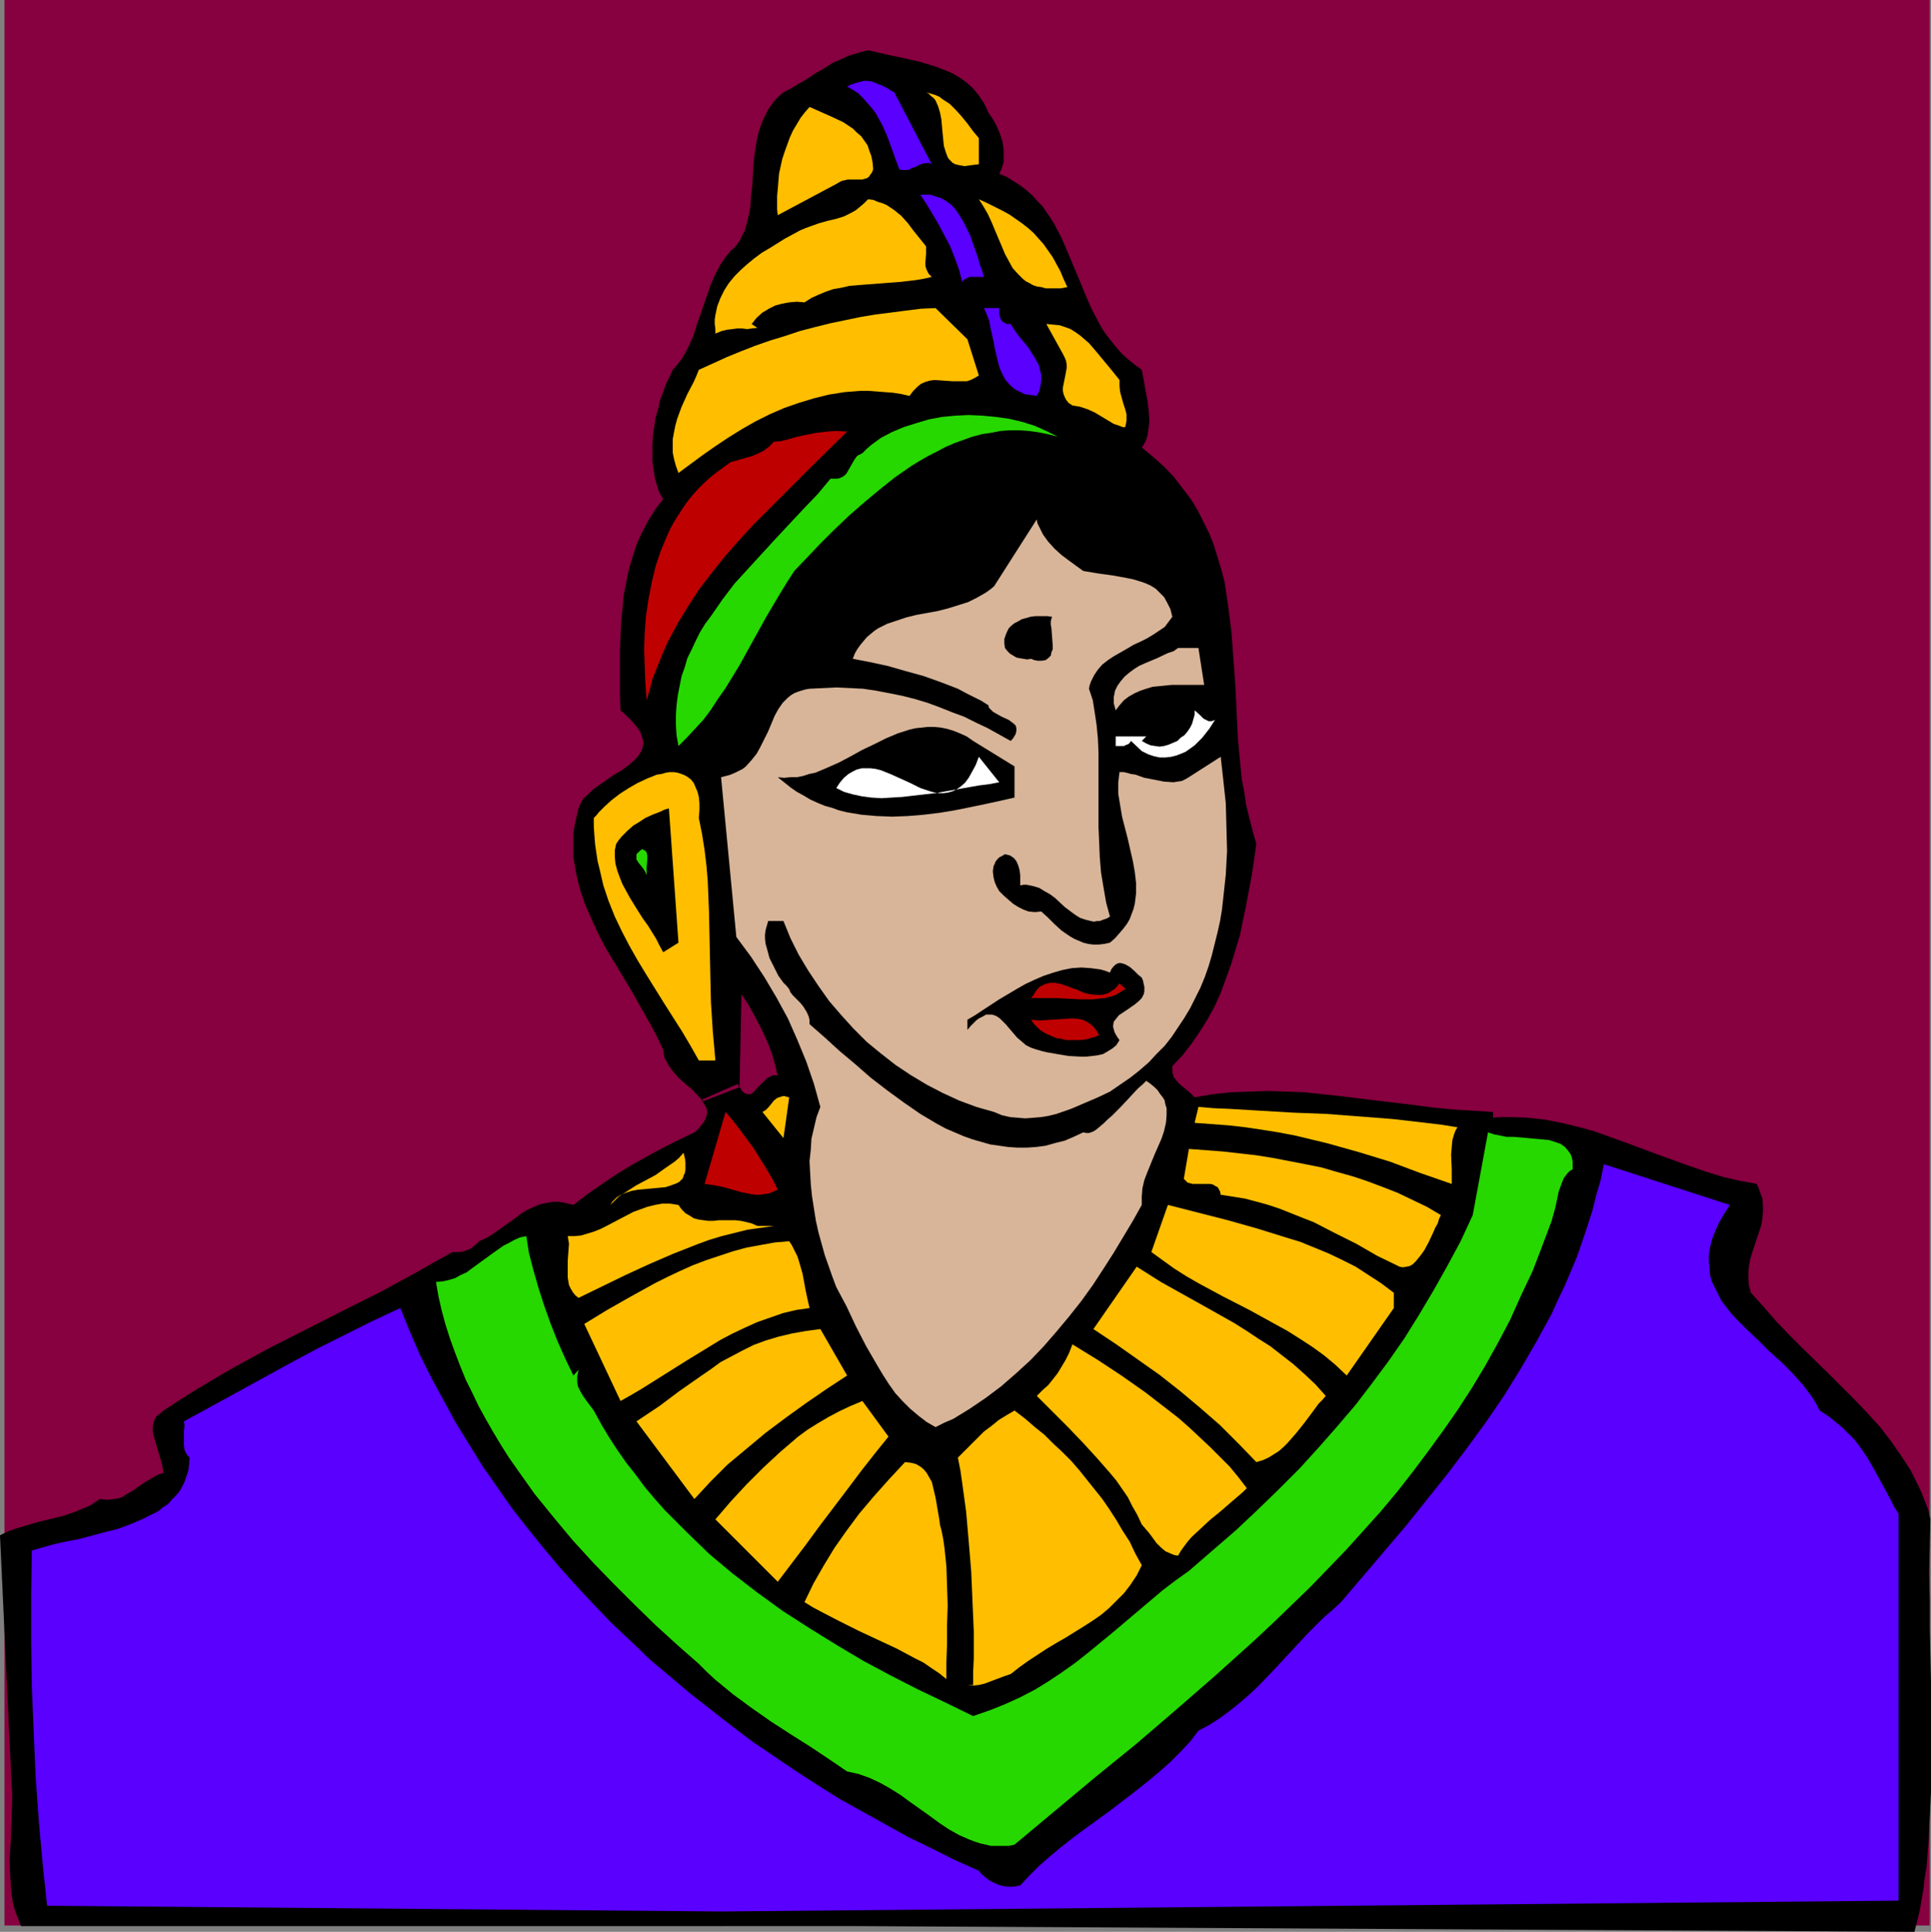 <?xml version="1.0" encoding="UTF-8" standalone="no"?>
<svg
   version="1.0"
   width="129.724mm"
   height="129.766mm"
   id="svg44"
   sodipodi:docname="Woman 04.wmf"
   xmlns:inkscape="http://www.inkscape.org/namespaces/inkscape"
   xmlns:sodipodi="http://sodipodi.sourceforge.net/DTD/sodipodi-0.dtd"
   xmlns="http://www.w3.org/2000/svg"
   xmlns:svg="http://www.w3.org/2000/svg">
  <rect width="100%" height="100%" fill="#808080" stroke="none"/>
  <sodipodi:namedview
     id="namedview44"
     pagecolor="#ffffff"
     bordercolor="#000000"
     borderopacity="0.25"
     inkscape:showpageshadow="2"
     inkscape:pageopacity="0.0"
     inkscape:pagecheckerboard="0"
     inkscape:deskcolor="#d1d1d1"
     inkscape:document-units="mm" />
  <defs
     id="defs1">
    <pattern
       id="WMFhbasepattern"
       patternUnits="userSpaceOnUse"
       width="6"
       height="6"
       x="0"
       y="0" />
  </defs>
  <path
     style="fill:#87003f;fill-opacity:1;fill-rule:evenodd;stroke:none"
     d="M 489.971,488.839 V 0 H 1.131 v 488.839 z"
     id="path1" />
  <path
     style="fill:#000000;fill-opacity:1;fill-rule:evenodd;stroke:none"
     d="m 187.294,275.204 0.323,0.646 0.485,0.485 0.162,0.485 0.323,0.323 0.646,0.485 0.646,0.162 h 0.646 l 0.485,-0.323 0.646,-0.485 0.485,-0.646 1.293,-1.293 1.293,-1.293 0.646,-0.323 0.646,-0.323 0.808,-0.162 0.646,0.162 -0.646,-2.747 -0.808,-2.747 -0.97,-2.586 -1.131,-2.586 -1.293,-2.586 -1.293,-2.424 -1.454,-2.586 -1.616,-2.424 -0.485,23.594 -9.211,3.555 -1.293,-1.293 -1.454,-1.616 -1.778,-1.454 -1.616,-1.454 -1.454,-1.616 -1.293,-1.778 -0.485,-0.97 -0.485,-0.808 -0.162,-0.97 -0.162,-1.131 -1.778,-3.717 -1.939,-3.555 -2.101,-3.717 -2.101,-3.717 -4.363,-7.272 -2.262,-3.717 -1.939,-3.717 -1.778,-3.878 -1.616,-3.717 -1.293,-3.878 -0.485,-1.939 -0.485,-2.101 -0.323,-1.939 -0.323,-1.939 v -2.101 -1.939 -2.101 l 0.323,-2.101 0.485,-2.101 0.485,-2.101 0.323,-0.808 0.485,-0.97 0.485,-0.808 0.808,-0.646 1.454,-1.454 1.778,-1.293 3.717,-2.586 1.939,-1.131 1.778,-1.293 1.454,-1.293 0.646,-0.646 0.485,-0.646 0.485,-0.808 0.323,-0.646 0.162,-0.808 0.162,-0.808 -0.162,-0.97 -0.323,-0.808 -0.323,-0.97 -0.646,-0.97 -0.808,-0.97 -0.97,-1.131 -1.131,-1.131 -1.454,-1.293 -0.162,-3.878 v -3.878 -3.717 -3.717 l 0.162,-3.717 0.162,-3.394 0.323,-3.555 0.323,-3.394 0.646,-3.232 0.646,-3.232 0.97,-3.232 0.97,-3.07 1.293,-2.909 1.616,-3.07 1.778,-2.909 2.101,-2.747 -0.97,-1.616 -0.646,-1.939 -0.485,-1.778 -0.323,-2.101 -0.323,-2.101 v -2.101 -2.262 l 0.162,-2.262 0.323,-2.262 0.323,-2.262 0.646,-2.101 0.485,-2.262 0.808,-2.101 0.646,-1.939 0.97,-1.939 0.808,-1.778 1.293,-1.454 1.293,-1.778 0.97,-1.778 0.97,-1.939 0.808,-1.939 0.646,-2.101 1.454,-4.202 1.454,-4.202 0.646,-1.939 0.808,-1.939 0.97,-1.939 0.97,-1.778 1.131,-1.616 1.293,-1.616 0.97,-0.808 0.808,-0.97 0.646,-0.97 0.485,-1.131 0.646,-1.131 0.323,-1.131 0.646,-2.424 0.485,-2.586 0.162,-2.747 0.323,-2.747 0.162,-2.747 0.162,-2.909 0.323,-2.747 0.485,-2.909 0.646,-2.747 0.97,-2.586 0.646,-1.293 0.646,-1.293 0.808,-1.131 0.808,-1.131 1.131,-1.131 1.131,-0.97 1.616,-0.808 1.293,-0.808 2.586,-1.454 2.424,-1.616 2.262,-1.293 2.262,-1.454 2.586,-1.131 1.293,-0.646 1.616,-0.485 1.616,-0.485 1.939,-0.485 4.202,0.97 4.525,0.97 4.363,0.97 2.101,0.646 2.101,0.646 2.101,0.808 1.939,0.808 1.939,1.131 1.778,1.293 1.616,1.454 1.454,1.778 1.293,1.939 0.646,1.293 0.485,1.131 1.131,1.616 0.97,1.778 0.808,1.939 0.646,1.939 0.323,2.101 v 2.101 0.97 l -0.323,1.131 -0.323,0.97 -0.485,0.97 1.939,0.808 1.778,1.131 1.778,1.131 1.454,1.131 1.454,1.293 1.293,1.454 1.293,1.293 0.97,1.454 1.131,1.616 0.97,1.616 1.778,3.394 1.454,3.394 3.07,7.272 1.454,3.555 1.616,3.717 1.778,3.394 0.97,1.778 1.131,1.616 1.293,1.616 1.293,1.616 1.293,1.454 1.616,1.454 1.616,1.293 1.778,1.293 0.485,2.586 0.485,2.747 0.485,2.586 0.323,2.747 0.162,2.424 -0.162,1.293 -0.162,1.131 -0.162,1.131 -0.323,1.131 -0.485,0.97 -0.646,0.97 2.909,2.424 2.909,2.586 2.424,2.586 2.101,2.747 2.101,2.747 1.778,2.909 1.454,2.909 1.454,2.909 1.131,2.909 0.97,3.07 0.97,3.232 0.808,3.07 0.485,3.232 0.485,3.232 0.808,6.464 0.485,6.787 0.485,6.626 0.323,6.787 0.323,6.787 0.646,6.787 0.323,3.394 0.646,3.232 0.485,3.394 0.808,3.232 0.808,3.232 0.97,3.394 -1.131,7.757 -1.454,7.757 -0.808,3.878 -0.808,3.878 -1.131,3.717 -1.131,3.717 -1.293,3.555 -1.293,3.555 -1.616,3.555 -1.778,3.232 -1.939,3.07 -2.101,3.07 -2.262,2.909 -2.586,2.747 v 0.646 0.808 l 0.162,0.646 0.162,0.646 0.646,0.808 0.646,0.808 0.97,0.808 0.97,0.808 0.97,0.808 1.131,1.131 4.686,-0.808 4.686,-0.485 4.686,-0.162 4.686,-0.162 4.525,0.162 4.525,0.162 9.05,0.97 9.211,1.131 9.534,1.131 4.848,0.646 5.01,0.485 5.171,0.323 5.171,0.323 v 1.454 l 2.262,-0.162 h 2.262 l 4.202,0.162 4.363,0.485 4.202,0.808 4.04,0.97 4.202,1.131 4.04,1.454 4.04,1.454 8.242,3.07 8.08,2.909 4.202,1.454 4.202,1.293 4.202,0.97 4.363,0.808 0.485,0.97 0.323,0.97 0.646,1.778 0.162,1.778 v 1.616 l -0.162,1.778 -0.323,1.778 -1.131,3.394 -1.131,3.394 -0.485,1.616 -0.323,1.778 -0.162,1.616 v 1.616 l 0.162,1.778 0.485,1.778 3.232,3.555 3.07,3.555 3.394,3.555 3.394,3.394 6.787,6.626 6.626,6.626 3.232,3.394 3.07,3.394 2.747,3.555 2.586,3.717 2.424,3.717 0.97,1.939 0.97,1.939 0.97,2.101 0.808,2.101 0.808,2.101 0.485,2.262 -0.162,6.626 -0.162,6.949 0.162,6.787 v 7.11 l 0.323,14.059 v 7.11 6.949 6.949 6.626 l -0.323,6.626 -0.323,6.302 -0.485,6.141 -0.485,2.909 -0.323,2.909 -0.485,2.747 -0.485,2.747 -0.646,2.586 -0.646,2.586 -268.579,-1.454 H 5.333 l -0.808,-2.101 -0.808,-2.101 -0.485,-1.939 -0.323,-2.262 -0.162,-2.101 -0.162,-2.262 -0.162,-4.363 0.323,-4.686 0.162,-4.686 0.162,-5.01 v -2.424 L 2.909,452.479 0,389.779 l 1.616,-0.808 1.616,-0.646 3.232,-0.97 3.232,-0.97 3.394,-0.808 3.232,-0.808 3.232,-1.131 1.454,-0.646 1.616,-0.646 1.293,-0.808 1.454,-0.97 1.293,0.162 h 1.131 l 1.131,-0.162 1.131,-0.162 0.97,-0.323 0.97,-0.646 1.939,-1.131 1.778,-1.293 1.778,-1.131 1.939,-1.131 0.97,-0.485 1.131,-0.323 -0.162,-0.97 -0.162,-0.97 -0.646,-2.262 -0.646,-2.101 -0.646,-2.262 -0.323,-1.131 -0.162,-0.97 v -0.97 l 0.162,-0.97 0.323,-0.97 0.485,-0.808 0.808,-0.646 0.97,-0.808 4.202,-2.747 4.363,-2.747 4.363,-2.586 4.686,-2.747 9.211,-5.01 19.069,-9.696 9.373,-4.686 9.211,-5.01 4.525,-2.586 4.363,-2.424 h 0.97 0.97 l 0.808,-0.162 0.97,-0.323 0.808,-0.323 0.808,-0.646 0.808,-0.646 0.646,-0.646 1.454,-0.646 1.454,-0.808 2.747,-1.939 2.747,-1.939 2.586,-1.939 1.454,-0.808 1.454,-0.646 1.454,-0.646 1.616,-0.323 1.616,-0.323 h 1.616 l 1.778,0.323 1.939,0.485 3.555,-2.747 3.717,-2.586 3.878,-2.586 3.717,-2.262 4.04,-2.262 3.878,-2.101 3.878,-1.939 4.04,-1.939 0.808,-0.646 0.646,-0.808 0.485,-0.646 0.485,-0.485 0.485,-1.131 0.323,-0.97 v -0.97 l -0.323,-0.808 -0.485,-0.808 -0.646,-0.97 z"
     id="path2" />
  <path
     style="fill:#5900ff;fill-opacity:1;fill-rule:evenodd;stroke:none"
     d="m 227.048,23.432 9.534,18.261 -0.646,-0.323 h -0.646 l -0.97,0.162 -0.97,0.323 -0.808,0.485 -0.97,0.323 -0.97,0.485 h -0.97 -0.646 l -0.646,-0.162 -0.97,-2.586 -0.97,-2.747 -1.131,-3.07 -1.293,-2.909 -0.808,-1.454 -0.808,-1.454 -0.97,-1.293 -1.131,-1.293 -1.131,-1.293 -1.131,-1.131 -1.454,-0.97 -1.454,-0.808 0.97,-0.485 0.97,-0.323 0.97,-0.323 0.808,-0.162 0.646,-0.162 h 0.646 l 1.293,0.162 1.131,0.485 1.293,0.485 1.616,0.808 0.646,0.485 z"
     id="path3" />
  <path
     style="fill:#ffbf00;fill-opacity:1;fill-rule:evenodd;stroke:none"
     d="m 248.541,35.067 v 6.626 l -1.293,0.162 -1.293,0.162 -0.97,0.162 -0.97,-0.162 -0.808,-0.162 -0.646,-0.162 -0.646,-0.323 -0.485,-0.485 -0.485,-0.485 -0.323,-0.485 -0.485,-1.293 -0.485,-1.616 -0.162,-1.616 -0.162,-1.616 -0.162,-1.778 -0.162,-1.778 -0.323,-1.616 -0.485,-1.616 -0.646,-1.454 -0.485,-0.646 -0.646,-0.485 -0.646,-0.646 -0.646,-0.323 1.131,0.323 1.131,0.323 1.131,0.485 0.808,0.646 1.778,1.131 1.616,1.616 1.454,1.616 1.454,1.778 1.293,1.778 z"
     id="path4" />
  <path
     style="fill:#ffbf00;fill-opacity:1;fill-rule:evenodd;stroke:none"
     d="m 221.715,42.986 -0.323,0.808 -0.485,0.646 -0.323,0.485 -0.485,0.323 -0.646,0.162 -0.485,0.162 h -1.131 -0.646 -1.939 l -0.646,0.162 -0.808,0.162 -0.646,0.323 -0.808,0.485 -14.867,7.918 -0.162,-1.454 v -1.616 -1.778 l 0.162,-1.778 0.162,-1.939 0.162,-1.939 0.808,-3.717 0.646,-1.939 0.646,-1.778 0.646,-1.778 0.808,-1.778 0.97,-1.616 0.97,-1.616 1.131,-1.454 1.131,-1.293 5.818,2.586 2.747,1.293 2.424,1.616 0.97,0.97 1.131,0.97 0.808,1.131 0.808,1.131 0.485,1.454 0.485,1.293 0.323,1.616 z"
     id="path5" />
  <path
     style="fill:#5900ff;fill-opacity:1;fill-rule:evenodd;stroke:none"
     d="m 249.833,70.296 h -0.646 -0.808 -0.808 -0.646 -0.808 l -0.646,0.323 -0.646,0.323 -0.485,0.646 -0.808,-3.07 -1.131,-3.07 -1.131,-2.909 -1.454,-2.747 -1.454,-2.747 -1.616,-2.747 -1.454,-2.424 -1.616,-2.424 h 0.97 0.97 0.808 l 0.808,0.323 1.616,0.485 1.454,0.808 1.293,0.97 1.131,1.293 0.97,1.454 0.97,1.616 0.808,1.616 0.808,1.616 1.293,3.717 0.646,1.778 0.485,1.778 0.646,1.778 z"
     id="path6" />
  <path
     style="fill:#ffbf00;fill-opacity:1;fill-rule:evenodd;stroke:none"
     d="m 235.128,62.539 v 0.97 0.97 l -0.162,2.101 v 0.97 l 0.323,0.97 0.485,0.97 0.323,0.323 0.485,0.485 -2.101,0.485 -1.939,0.323 -4.202,0.485 -8.565,0.646 -4.04,0.323 -2.101,0.485 -1.939,0.323 -1.939,0.646 -1.939,0.808 -1.778,0.808 -1.778,1.131 -1.939,-0.162 -1.939,0.162 -1.778,0.323 -1.778,0.485 -1.616,0.808 -1.616,0.97 -1.454,1.293 -1.293,1.616 1.454,0.97 -1.454,0.162 -1.131,0.162 -1.293,-0.162 h -1.293 l -1.131,0.162 -1.454,0.162 -1.293,0.323 -1.616,0.646 v -1.131 l -0.162,-1.293 v -1.131 l 0.162,-1.131 0.485,-2.262 0.808,-2.101 0.97,-1.939 1.131,-1.778 1.454,-1.778 1.616,-1.616 1.616,-1.454 1.778,-1.454 1.939,-1.454 1.939,-1.131 3.878,-2.424 3.878,-2.101 1.131,-0.485 1.293,-0.485 2.262,-0.808 2.262,-0.646 2.101,-0.485 2.101,-0.646 1.939,-0.97 1.131,-0.646 0.97,-0.808 0.97,-0.808 1.131,-1.131 1.293,0.162 1.131,0.485 1.131,0.323 1.131,0.485 0.97,0.646 0.97,0.646 1.778,1.454 1.616,1.778 1.454,1.939 z"
     id="path7" />
  <path
     style="fill:#ffbf00;fill-opacity:1;fill-rule:evenodd;stroke:none"
     d="m 271.003,72.882 -1.616,0.323 h -1.454 -1.131 -1.293 l -1.131,-0.323 -1.131,-0.162 -0.97,-0.323 -0.808,-0.485 -0.97,-0.485 -0.808,-0.646 -1.293,-1.293 -1.293,-1.454 -0.97,-1.778 -0.97,-1.778 -0.808,-1.939 -1.778,-4.202 -0.808,-1.939 -0.97,-2.101 -1.131,-1.939 -1.131,-1.778 2.101,0.97 1.939,0.97 1.939,0.97 1.778,0.97 1.616,1.131 1.616,1.131 1.454,1.131 1.454,1.293 1.293,1.454 1.293,1.454 1.131,1.616 1.131,1.616 0.97,1.778 0.97,1.778 0.808,1.939 z"
     id="path8" />
  <path
     style="fill:#ffbf00;fill-opacity:1;fill-rule:evenodd;stroke:none"
     d="m 245.632,86.133 2.909,9.211 -1.131,0.646 -0.97,0.485 -0.97,0.323 h -1.131 -2.424 l -2.262,-0.162 -2.424,-0.162 -1.131,0.162 -1.131,0.323 -1.131,0.485 -0.97,0.808 -0.97,0.97 -0.97,1.293 -2.101,-0.485 -2.101,-0.323 -2.101,-0.162 -2.101,-0.162 -2.101,-0.162 h -1.939 l -4.04,0.323 -4.04,0.646 -3.878,0.97 -3.717,1.131 -3.717,1.293 -3.717,1.616 -3.555,1.778 -3.394,1.939 -3.394,2.101 -3.394,2.262 -3.232,2.262 -3.07,2.262 -3.07,2.262 -0.646,-1.778 -0.485,-1.778 -0.323,-1.616 v -1.778 -1.616 l 0.323,-1.778 0.323,-1.616 0.485,-1.778 1.131,-3.07 1.454,-3.232 1.616,-3.07 0.646,-1.454 0.646,-1.616 3.555,-1.616 3.555,-1.616 3.555,-1.454 3.717,-1.454 3.717,-1.293 3.717,-1.131 3.878,-1.293 3.717,-0.97 3.878,-0.97 3.878,-0.808 3.878,-0.808 3.878,-0.646 3.878,-0.485 3.717,-0.485 3.878,-0.485 3.717,-0.162 z"
     id="path9" />
  <path
     style="fill:#5900ff;fill-opacity:1;fill-rule:evenodd;stroke:none"
     d="m 253.712,78.214 v 0.646 0.808 l 0.162,0.646 0.162,0.646 0.485,0.646 0.485,0.323 0.646,0.323 h 0.97 l 0.485,0.808 0.646,0.97 1.454,1.939 1.778,2.101 1.454,2.262 0.646,1.131 0.646,1.131 0.323,1.293 0.323,1.293 v 1.293 l -0.162,1.293 -0.323,1.454 -0.646,1.293 -1.131,-0.162 -1.131,-0.162 -0.97,-0.162 -0.808,-0.485 -0.808,-0.323 -0.808,-0.485 -1.131,-0.97 -1.131,-1.293 -0.808,-1.454 -0.646,-1.454 -0.485,-1.616 -0.808,-3.555 -0.323,-1.778 -0.808,-3.555 -0.323,-1.778 -0.646,-1.616 -0.646,-1.454 z"
     id="path10" />
  <path
     style="fill:#ffbf00;fill-opacity:1;fill-rule:evenodd;stroke:none"
     d="m 284.254,96.475 v 0.808 0.808 l 0.162,1.454 0.808,2.909 0.485,1.454 0.323,1.293 v 1.616 l -0.162,0.808 -0.162,0.808 h -0.646 l -0.808,-0.323 -1.454,-0.485 -0.808,-0.485 -0.808,-0.485 -1.616,-0.97 -1.616,-0.97 -1.778,-0.808 -1.939,-0.646 -0.97,-0.162 -0.97,-0.162 -0.97,-0.646 -0.646,-0.808 -0.323,-0.646 -0.323,-0.808 -0.162,-0.808 v -0.808 l 0.323,-1.616 0.323,-1.616 0.323,-1.778 v -0.808 l -0.162,-0.97 -0.323,-0.808 -0.485,-0.97 -4.202,-7.595 1.778,0.162 1.616,0.162 1.454,0.485 1.293,0.485 1.293,0.808 1.131,0.808 1.131,0.97 1.131,0.97 1.939,2.262 3.878,4.686 z"
     id="path11" />
  <path
     style="fill:#26d800;fill-opacity:1;fill-rule:evenodd;stroke:none"
     d="m 268.579,110.857 -2.586,-0.646 -2.424,-0.485 -2.424,-0.323 -2.262,-0.162 h -2.424 l -2.424,0.162 -2.424,0.485 -2.262,0.323 -2.424,0.646 -2.262,0.808 -2.262,0.808 -2.262,0.97 -2.101,1.131 -2.262,1.131 -2.262,1.293 -2.101,1.293 -4.202,2.909 -4.04,3.232 -3.878,3.232 -3.878,3.394 -3.717,3.555 -3.555,3.555 -3.232,3.394 -3.232,3.394 -1.778,2.747 -1.778,2.909 -3.555,5.979 -6.787,12.282 -3.555,5.818 -1.939,2.747 -1.778,2.747 -1.939,2.586 -2.101,2.262 -2.101,2.262 -2.101,2.101 -0.485,-2.747 -0.162,-2.586 v -2.586 l 0.162,-2.424 0.323,-2.586 0.485,-2.424 0.485,-2.424 0.808,-2.262 0.646,-2.262 1.131,-2.262 0.97,-2.101 1.131,-2.262 1.293,-2.101 1.454,-1.939 2.909,-4.202 3.07,-4.04 3.394,-3.717 7.11,-7.757 7.11,-7.595 3.555,-3.717 3.232,-3.878 h 0.97 0.808 l 0.646,-0.162 0.646,-0.323 0.485,-0.323 0.485,-0.485 0.646,-1.131 0.646,-1.131 0.646,-1.131 0.323,-0.485 0.485,-0.646 0.646,-0.323 0.646,-0.323 1.131,-1.131 1.131,-0.97 2.424,-1.778 2.747,-1.454 3.07,-1.293 3.07,-0.97 3.232,-0.97 3.394,-0.646 3.394,-0.323 3.394,-0.162 3.555,0.162 3.394,0.323 3.394,0.485 3.394,0.808 3.07,0.97 2.909,1.293 z"
     id="path12" />
  <path
     style="fill:#bf0000;fill-opacity:1;fill-rule:evenodd;stroke:none"
     d="m 215.089,109.565 -8.242,8.08 -7.918,7.918 -3.878,3.878 -3.878,3.878 -3.555,3.878 -3.555,4.04 -3.232,4.04 -3.232,4.202 -2.747,4.202 -2.747,4.525 -2.424,4.525 -1.131,2.424 -0.97,2.424 -0.97,2.424 -0.97,2.424 -0.646,2.586 -0.808,2.747 -0.323,-4.363 -0.162,-4.202 -0.162,-4.363 0.162,-4.202 0.323,-4.363 0.646,-4.202 0.808,-4.202 0.97,-4.04 1.293,-3.878 1.616,-3.878 0.808,-1.778 0.97,-1.778 1.131,-1.778 1.131,-1.778 1.131,-1.616 1.293,-1.616 1.454,-1.616 1.454,-1.454 1.616,-1.454 1.616,-1.293 1.778,-1.293 1.778,-1.293 2.909,-0.808 2.747,-0.808 1.454,-0.646 1.293,-0.646 1.293,-0.97 1.293,-1.293 1.778,-0.162 1.939,-0.485 2.262,-0.646 2.262,-0.485 2.586,-0.485 2.586,-0.323 2.424,-0.162 z"
     id="path13" />
  <path
     style="fill:#000000;fill-opacity:1;fill-rule:evenodd;stroke:none"
     d="m 292.334,129.118 2.586,3.07 1.293,1.616 1.131,1.293 2.262,2.747 2.101,2.747 0.808,1.454 0.97,1.454 0.646,1.616 0.646,1.616 0.485,1.616 0.323,1.939 0.162,1.778 v 2.101 l -0.808,-1.778 -0.97,-2.101 -1.293,-2.101 -1.293,-1.939 -1.616,-2.101 -1.778,-1.778 -0.97,-0.646 -1.131,-0.808 -0.97,-0.646 -1.131,-0.485 -1.454,-0.485 -1.454,-0.485 -1.293,-0.162 -1.293,-0.162 h -2.586 l -2.424,-0.162 h -2.424 l -1.131,-0.323 -1.293,-0.323 -1.131,-0.485 -1.131,-0.646 -1.293,-0.808 -1.131,-1.131 -8.08,-14.544 -1.454,0.162 -1.131,0.162 -1.131,0.323 -0.97,0.485 -0.97,0.485 -0.808,0.646 -0.808,0.808 -0.646,0.808 -1.131,1.778 -0.808,1.939 -0.808,2.101 -0.485,2.262 -1.454,4.363 -0.808,2.101 -1.131,1.939 -0.646,0.808 -0.808,0.808 -0.808,0.808 -0.97,0.646 -0.97,0.485 -1.131,0.485 -1.131,0.162 -1.454,0.323 -2.262,0.97 -2.424,0.97 -2.424,0.646 -2.424,0.646 -5.171,1.131 -2.424,0.646 -2.424,0.646 -2.424,0.808 -2.262,0.97 -2.101,0.97 -1.939,1.454 -0.97,0.808 -0.808,0.808 -0.646,0.808 -0.646,1.131 -0.646,0.97 -0.646,1.293 -0.485,1.293 -0.323,1.293 -2.586,1.616 -2.747,1.454 -2.909,1.454 -2.747,1.778 -2.586,1.778 -1.131,1.131 -1.131,1.131 -0.97,1.293 -0.808,1.293 -0.646,1.293 -0.646,1.616 v 5.171 l -0.646,-0.162 -0.485,0.162 -0.646,0.323 -0.323,0.485 -0.485,0.485 -0.323,0.485 -0.97,0.97 2.101,-5.656 2.262,-5.656 2.747,-5.656 3.07,-5.494 3.394,-5.333 3.555,-5.171 1.939,-2.586 2.101,-2.424 1.939,-2.424 2.101,-2.424 2.262,-2.262 2.262,-2.262 2.262,-2.101 2.262,-1.939 2.586,-2.101 2.424,-1.778 2.424,-1.778 2.747,-1.778 2.586,-1.616 2.586,-1.454 2.747,-1.293 2.747,-1.293 2.909,-1.131 2.909,-0.97 2.909,-0.808 2.909,-0.808 2.101,0.323 2.262,0.162 h 2.262 2.586 l 5.333,0.323 2.747,0.162 2.747,0.162 2.586,0.485 2.747,0.485 2.586,0.808 2.586,0.97 2.262,1.131 1.131,0.646 0.97,0.808 1.131,0.808 0.97,0.97 0.808,0.97 z"
     id="path14" />
  <path
     style="fill:#d8b599;fill-opacity:1;fill-rule:evenodd;stroke:none"
     d="m 275.043,144.955 3.878,0.646 3.555,0.485 3.555,0.646 1.616,0.323 1.616,0.485 1.454,0.485 1.454,0.646 1.293,0.808 0.97,0.97 1.131,1.131 0.808,1.454 0.808,1.616 0.485,1.939 -0.97,1.293 -0.97,1.293 -1.454,0.97 -1.454,0.97 -1.616,0.97 -1.616,0.808 -1.778,0.808 -1.616,0.97 -3.394,1.939 -1.454,0.97 -1.454,1.131 -1.131,1.293 -0.97,1.454 -0.808,1.616 -0.323,0.97 -0.162,0.808 0.97,2.909 0.485,3.07 0.485,3.232 0.323,3.394 0.162,3.555 v 3.717 15.19 l 0.162,3.878 0.162,3.878 0.323,3.878 0.646,3.878 0.646,3.717 0.97,3.555 -0.808,0.485 -0.97,0.323 -0.808,0.323 h -0.808 l -0.646,0.162 -0.808,-0.162 -1.293,-0.323 -1.454,-0.485 -1.293,-0.808 -1.293,-0.97 -1.293,-0.97 -2.424,-2.262 -1.293,-0.97 -1.454,-0.808 -1.293,-0.808 -1.616,-0.485 -1.616,-0.323 h -0.808 l -0.808,0.162 v -1.293 -1.293 l -0.162,-1.293 -0.323,-1.131 -0.485,-1.131 -0.646,-0.808 -0.485,-0.323 -0.485,-0.323 -0.646,-0.162 -0.646,-0.162 -0.808,0.485 -0.646,0.323 -0.485,0.485 -0.485,0.646 -0.162,0.485 -0.323,0.646 -0.162,1.293 0.162,1.454 0.323,1.293 0.485,1.131 0.646,1.131 1.131,1.131 1.293,1.131 1.131,0.97 1.293,0.808 1.293,0.646 1.293,0.485 1.616,0.162 1.616,-0.162 1.616,1.454 1.778,1.778 1.778,1.616 2.101,1.454 1.131,0.646 1.131,0.485 1.131,0.485 1.293,0.323 1.293,0.162 h 1.293 l 1.454,-0.162 1.454,-0.323 1.293,-1.131 1.131,-1.293 0.97,-1.131 0.97,-1.293 0.646,-1.131 0.485,-1.293 0.485,-1.293 0.323,-1.293 0.162,-1.293 0.162,-1.293 v -2.747 l -0.323,-2.747 -0.485,-2.747 -1.293,-5.656 -1.454,-5.656 -0.485,-2.909 -0.485,-2.909 v -2.747 l 0.162,-1.454 0.162,-1.293 h 0.97 l 0.808,0.162 1.131,0.323 1.131,0.162 2.262,0.808 2.586,0.485 2.424,0.485 2.424,0.162 0.97,-0.162 1.131,-0.162 0.97,-0.485 0.808,-0.485 8.08,-5.171 0.646,5.818 0.646,5.979 0.162,5.979 0.162,6.141 -0.323,5.979 -0.646,5.979 -0.323,2.909 -0.485,2.909 -0.646,2.909 -1.454,5.818 -0.808,2.747 -0.97,2.747 -1.131,2.747 -1.293,2.586 -1.293,2.586 -1.454,2.424 -1.616,2.424 -1.616,2.424 -1.778,2.262 -2.101,2.101 -1.939,2.101 -2.424,2.101 -2.262,1.778 -2.586,1.778 -2.586,1.778 -3.07,1.454 -3.394,1.454 -3.394,1.454 -3.717,1.293 -1.939,0.485 -1.939,0.323 -1.939,0.162 -2.101,0.162 -1.939,-0.162 -1.939,-0.162 -2.101,-0.485 -1.939,-0.808 -4.525,-1.293 -4.363,-1.616 -4.202,-1.939 -4.04,-2.101 -4.04,-2.424 -3.878,-2.586 -3.717,-2.909 -3.555,-2.909 -3.394,-3.394 -3.07,-3.394 -3.07,-3.555 -2.747,-3.878 -2.586,-3.878 -2.424,-4.04 -2.101,-4.202 -1.778,-4.363 h -3.878 l -0.323,1.131 -0.323,1.131 -0.162,1.131 v 1.131 l 0.162,1.293 0.323,1.131 0.646,2.424 1.131,2.262 1.131,2.262 1.293,1.778 0.808,0.808 0.646,0.808 0.323,0.808 0.646,0.808 0.808,0.808 0.97,0.97 0.808,0.97 0.808,1.293 0.323,0.646 0.323,0.808 0.162,0.808 v 0.97 l 3.878,3.394 3.717,3.394 4.04,3.394 3.878,3.394 4.202,3.232 4.202,3.07 4.202,2.909 4.363,2.586 2.101,1.131 2.262,0.97 2.262,0.97 2.262,0.808 2.262,0.646 2.262,0.646 2.262,0.323 2.262,0.323 2.424,0.162 h 2.262 l 2.424,-0.162 2.424,-0.323 2.262,-0.646 2.586,-0.646 2.262,-0.97 2.424,-1.131 0.808,0.162 h 0.646 l 0.97,-0.323 0.808,-0.485 0.97,-0.808 0.97,-0.808 0.97,-0.97 1.131,-0.97 2.262,-2.262 2.262,-2.424 2.101,-2.262 1.131,-0.97 0.97,-0.97 1.131,0.808 0.97,0.808 0.808,0.808 0.646,0.97 0.646,0.808 0.485,0.808 0.162,0.97 0.323,0.97 v 0.808 0.97 l -0.162,1.939 -0.485,2.101 -0.646,1.939 -1.778,4.04 -1.778,4.363 -0.808,2.101 -0.485,2.101 -0.162,2.101 v 0.97 1.131 l -2.262,4.04 -2.424,4.04 -2.424,4.04 -2.586,4.04 -2.747,4.202 -2.909,4.04 -3.07,3.878 -3.232,3.878 -3.232,3.717 -3.394,3.555 -3.717,3.394 -3.717,3.232 -3.878,2.909 -4.04,2.747 -4.202,2.586 -2.262,0.97 -2.262,1.131 -2.262,-1.293 -2.101,-1.616 -2.101,-1.778 -1.939,-1.939 -1.778,-1.939 -1.616,-2.262 -1.454,-2.262 -1.454,-2.424 -2.909,-5.01 -2.586,-5.01 -2.424,-5.171 -2.586,-4.848 -0.97,-2.586 -0.97,-2.747 -0.97,-2.747 -0.808,-2.909 -0.808,-2.909 -0.646,-2.909 -0.485,-3.07 -0.485,-3.07 -0.323,-3.07 -0.162,-2.909 -0.162,-3.07 0.323,-2.909 0.162,-2.747 0.646,-2.747 0.646,-2.747 0.97,-2.586 -1.616,-5.818 -1.939,-5.656 -2.262,-5.494 -2.424,-5.494 -2.909,-5.333 -3.07,-5.171 -3.394,-5.171 -3.717,-5.01 -3.878,-40.562 1.293,-0.323 1.131,-0.323 1.131,-0.485 0.97,-0.485 0.97,-0.485 0.808,-0.646 1.454,-1.616 1.293,-1.616 0.97,-1.778 1.939,-3.878 1.616,-3.878 0.97,-1.778 1.131,-1.616 1.293,-1.293 0.808,-0.646 0.808,-0.485 0.808,-0.323 0.97,-0.323 1.131,-0.323 0.97,-0.162 3.394,-0.162 3.394,-0.162 3.394,0.162 3.394,0.162 3.232,0.485 3.394,0.646 3.232,0.646 3.232,0.808 3.232,0.97 3.07,1.131 3.232,1.293 3.07,1.131 2.909,1.454 3.07,1.454 5.818,3.232 0.485,-0.485 0.323,-0.485 0.485,-0.808 0.162,-0.808 v -0.646 l -0.162,-0.646 -0.485,-0.485 -0.646,-0.485 -0.646,-0.485 -1.778,-0.808 -1.454,-0.808 -0.808,-0.485 -0.485,-0.485 -0.485,-0.485 -0.162,-0.646 -1.778,-1.131 -1.939,-0.97 -1.939,-0.97 -2.101,-1.131 -4.202,-1.616 -4.525,-1.616 -4.686,-1.293 -4.525,-1.293 -4.525,-0.97 -4.202,-0.808 0.485,-1.293 0.646,-1.131 0.808,-1.131 0.808,-0.97 0.808,-0.97 0.97,-0.808 0.97,-0.808 0.97,-0.646 2.262,-1.131 2.424,-0.808 2.424,-0.808 2.586,-0.646 5.333,-0.97 2.586,-0.646 2.586,-0.808 2.586,-0.808 2.262,-1.131 2.262,-1.293 1.131,-0.808 0.97,-0.808 10.827,-16.968 0.162,0.97 0.485,0.97 0.485,0.97 0.485,0.97 1.293,1.778 1.616,1.778 1.778,1.616 1.939,1.454 1.778,1.293 z"
     id="path15" />
  <path
     style="fill:#000000;fill-opacity:1;fill-rule:evenodd;stroke:none"
     d="m 267.125,156.59 -0.162,0.485 -0.162,0.646 v 0.808 l 0.162,0.97 0.162,2.101 0.162,2.101 v 1.131 l -0.323,0.808 -0.162,0.808 -0.646,0.646 -0.646,0.485 -0.97,0.162 h -0.646 -0.485 l -0.808,-0.162 -0.808,-0.323 -0.97,0.162 -0.97,-0.162 -0.97,-0.162 -0.808,-0.162 -0.808,-0.485 -0.808,-0.485 -0.646,-0.646 -0.646,-0.808 -0.162,-1.131 v -1.131 l 0.323,-0.97 0.323,-0.808 0.485,-0.97 0.646,-0.646 0.808,-0.646 0.97,-0.485 0.808,-0.485 1.131,-0.323 1.131,-0.323 1.131,-0.162 h 0.97 1.293 0.97 z"
     id="path16" />
  <path
     style="fill:#d8b599;fill-opacity:1;fill-rule:evenodd;stroke:none"
     d="m 305.747,173.881 h -8.242 l -3.232,0.323 -1.616,0.162 -1.616,0.485 -1.454,0.485 -1.454,0.646 -1.454,0.808 -1.293,0.97 -1.131,1.293 -0.97,1.293 -0.485,-1.778 v -1.616 l 0.323,-1.616 0.646,-1.293 0.808,-1.131 0.97,-1.131 1.131,-0.97 1.293,-0.97 1.293,-0.808 1.454,-0.646 3.07,-1.293 2.747,-1.293 1.454,-0.485 1.131,-0.808 h 5.171 z"
     id="path17" />
  <path
     style="fill:#000000;fill-opacity:1;fill-rule:evenodd;stroke:none"
     d="m 293.788,184.224 -0.323,-0.485 -0.323,-0.485 -0.485,-0.162 -0.646,-0.162 -1.131,-0.162 h -0.97 l 0.162,-0.808 0.323,-0.485 0.323,-0.485 0.323,-0.485 0.646,-0.162 0.485,-0.162 1.454,-0.162 1.293,-0.162 1.454,-0.162 1.454,-0.162 0.646,-0.162 0.646,-0.323 z"
     id="path18" />
  <path
     style="fill:#ffffff;fill-opacity:1;fill-rule:evenodd;stroke:none"
     d="m 308.494,182.769 -1.454,2.262 -1.778,2.262 -0.97,0.97 -0.97,0.97 -1.131,0.808 -1.131,0.808 -1.131,0.485 -1.293,0.485 -1.293,0.323 -1.454,0.162 h -1.454 l -1.454,-0.323 -1.454,-0.485 -1.616,-0.808 -2.747,-2.586 -0.323,0.485 -0.323,0.323 -0.485,0.162 -0.646,0.323 h -1.131 -0.97 v -2.424 h 7.757 l -1.131,1.131 1.131,0.646 1.131,0.485 1.131,0.162 1.131,0.162 1.131,-0.162 1.131,-0.323 1.131,-0.485 1.131,-0.485 0.808,-0.808 0.97,-0.646 0.808,-0.97 0.646,-0.97 0.485,-0.97 0.323,-1.131 0.323,-1.131 v -1.131 l 1.131,0.97 1.131,1.131 0.646,0.323 0.646,0.323 h 0.808 z"
     id="path19" />
  <path
     style="fill:#000000;fill-opacity:1;fill-rule:evenodd;stroke:none"
     d="m 257.59,194.566 v 7.918 l -3.555,0.808 -3.717,0.808 -3.878,0.808 -4.04,0.808 -3.878,0.646 -4.04,0.485 -3.878,0.323 -4.04,0.162 -4.04,-0.162 -3.717,-0.323 -3.878,-0.646 -1.939,-0.485 -1.778,-0.646 -1.778,-0.485 -1.939,-0.808 -1.778,-0.808 -1.616,-0.97 -1.778,-0.97 -1.616,-1.131 -1.616,-1.293 -1.616,-1.293 1.616,0.162 1.616,-0.162 h 1.616 l 1.616,-0.323 1.454,-0.485 1.616,-0.323 3.07,-1.293 2.909,-1.293 3.07,-1.616 2.909,-1.616 3.07,-1.454 2.909,-1.454 3.07,-1.293 3.07,-0.97 1.454,-0.323 1.616,-0.162 1.454,-0.162 h 1.616 l 1.616,0.162 1.616,0.323 1.616,0.485 1.616,0.646 1.778,0.808 1.616,1.131 z"
     id="path20" />
  <path
     style="fill:#000000;fill-opacity:1;fill-rule:evenodd;stroke:none"
     d="m 240.299,193.435 h -10.504 l -0.162,-1.131 v -0.97 l 0.323,-0.808 0.485,-0.646 0.485,-0.323 0.646,-0.162 0.808,-0.162 h 0.808 l 1.939,0.162 h 0.97 l 0.97,0.162 h 1.778 0.808 l 0.646,-0.162 z"
     id="path21" />
  <path
     style="fill:#ffffff;fill-opacity:1;fill-rule:evenodd;stroke:none"
     d="m 253.712,198.606 -2.586,0.485 -2.586,0.323 -5.494,0.97 -5.494,0.97 -5.656,0.646 -2.747,0.323 -2.747,0.162 -2.586,0.162 -2.586,-0.162 -2.424,-0.323 -2.262,-0.485 -2.262,-0.646 -1.939,-0.97 0.97,-1.454 0.97,-1.131 1.131,-0.97 1.131,-0.646 0.97,-0.485 1.293,-0.323 h 1.131 1.131 l 1.293,0.162 1.293,0.323 2.424,0.97 5.01,2.262 2.586,1.293 2.424,0.808 1.131,0.323 1.293,0.162 h 1.131 l 1.131,-0.162 1.131,-0.323 0.97,-0.485 0.97,-0.646 1.131,-0.97 0.97,-1.293 0.808,-1.454 0.97,-1.778 0.808,-2.101 z"
     id="path22" />
  <path
     style="fill:#ffbf00;fill-opacity:1;fill-rule:evenodd;stroke:none"
     d="m 177.437,207.656 0.808,4.04 0.646,4.04 0.485,4.04 0.323,3.878 0.323,7.918 0.162,7.757 0.162,7.595 0.162,7.434 0.485,7.595 0.323,3.555 0.323,3.717 h -4.202 l -2.101,-3.717 -2.101,-3.555 -4.525,-7.11 -4.525,-7.272 -2.262,-3.717 -2.101,-3.717 -1.939,-3.717 -1.778,-3.717 -1.616,-4.04 -1.293,-3.878 -0.97,-4.202 -0.485,-1.939 -0.323,-2.101 -0.323,-2.262 -0.162,-2.101 -0.162,-2.262 v -2.262 l 0.646,-0.646 0.646,-0.808 0.646,-0.646 0.808,-0.808 1.778,-1.616 2.101,-1.616 2.262,-1.454 2.262,-1.293 2.424,-1.131 2.424,-0.97 1.131,-0.162 1.131,-0.323 0.97,-0.162 h 1.131 l 0.97,0.162 0.97,0.323 0.808,0.323 0.808,0.485 0.808,0.646 0.646,0.808 0.485,1.131 0.485,1.131 0.323,1.293 0.162,1.616 v 1.778 z"
     id="path23" />
  <path
     style="fill:#000000;fill-opacity:1;fill-rule:evenodd;stroke:none"
     d="m 172.265,239.329 -3.878,2.424 -0.97,-1.778 -0.808,-1.616 -2.101,-3.394 -1.293,-1.778 -1.131,-1.778 -2.101,-3.394 -0.97,-1.778 -0.97,-1.778 -0.646,-1.616 -0.646,-1.778 -0.485,-1.778 -0.162,-1.778 v -1.616 l 0.323,-1.616 0.646,-0.97 0.808,-0.97 1.454,-1.454 1.454,-1.293 1.616,-0.97 1.454,-0.97 1.778,-0.808 2.101,-0.808 0.97,-0.485 1.131,-0.323 z"
     id="path24" />
  <path
     style="fill:#26d800;fill-opacity:1;fill-rule:evenodd;stroke:none"
     d="m 164.185,222.2 -0.323,-0.808 -0.485,-0.808 -0.646,-0.808 -0.646,-0.808 -0.485,-0.808 v -0.485 -0.323 -0.485 l 0.323,-0.323 0.485,-0.485 0.646,-0.485 0.323,0.162 0.323,0.162 0.485,0.485 0.162,0.808 v 0.97 l -0.162,2.101 v 0.97 z"
     id="path25" />
  <path
     style="fill:#000000;fill-opacity:1;fill-rule:evenodd;stroke:none"
     d="m 289.91,248.217 0.323,0.808 0.162,0.808 0.162,0.646 v 0.808 0.485 l -0.162,0.646 -0.485,0.97 -0.808,0.808 -0.97,0.808 -2.101,1.454 -0.97,0.646 -0.97,0.646 -0.646,0.808 -0.646,0.808 -0.162,0.97 v 0.485 l 0.162,0.485 0.162,0.646 0.323,0.646 0.485,0.808 0.485,0.646 -0.808,1.293 -0.97,0.808 -1.293,0.808 -1.131,0.646 -1.454,0.323 -1.293,0.162 -1.454,0.162 h -1.454 l -3.07,-0.162 -2.909,-0.485 -2.747,-0.485 -1.293,-0.323 -1.131,-0.323 -1.454,-0.485 -1.293,-0.646 -1.131,-0.97 -1.131,-0.97 -1.939,-2.262 -0.808,-0.97 -0.808,-0.808 -0.808,-0.808 -0.97,-0.646 -0.97,-0.323 h -0.97 -0.646 l -0.485,0.323 -0.646,0.323 -0.646,0.323 -0.646,0.485 -0.646,0.646 -0.808,0.808 -0.808,0.97 v -2.586 l 1.939,-1.131 1.939,-1.293 4.202,-2.747 4.363,-2.586 2.262,-1.293 2.424,-1.131 2.262,-0.97 2.424,-0.808 2.262,-0.646 2.424,-0.485 2.424,-0.162 2.424,0.162 2.424,0.323 1.131,0.323 1.293,0.485 0.323,-0.808 0.485,-0.646 0.485,-0.485 0.485,-0.323 0.485,-0.162 h 0.485 l 0.646,0.162 0.485,0.162 1.131,0.646 1.131,0.97 0.97,0.97 z"
     id="path26" />
  <path
     style="fill:#bf0000;fill-opacity:1;fill-rule:evenodd;stroke:none"
     d="m 285.708,251.126 -1.131,0.646 -1.293,0.808 -1.454,0.485 -1.454,0.323 -1.454,0.162 -1.454,0.162 h -3.07 l -3.07,-0.162 -3.232,-0.162 h -3.232 -3.07 l 0.646,-0.808 0.485,-0.808 0.485,-0.646 0.646,-0.646 0.646,-0.323 0.646,-0.323 0.646,-0.162 0.646,-0.162 h 1.293 l 1.454,0.323 1.454,0.485 3.07,1.131 1.454,0.646 1.454,0.323 1.616,0.162 h 1.454 l 1.616,-0.485 0.646,-0.485 0.808,-0.485 0.646,-0.646 0.646,-0.808 1.454,1.293 z"
     id="path27" />
  <path
     style="fill:#bf0000;fill-opacity:1;fill-rule:evenodd;stroke:none"
     d="m 279.083,262.761 -1.131,0.485 -1.131,0.323 -1.131,0.323 -1.293,0.162 h -1.131 -1.293 -1.293 l -1.131,-0.323 -1.293,-0.162 -1.131,-0.485 -1.131,-0.485 -0.97,-0.485 -0.97,-0.646 -0.808,-0.808 -0.808,-0.808 -0.646,-0.97 1.454,0.162 h 1.293 l 2.424,-0.162 2.586,-0.162 2.262,-0.162 h 0.97 l 1.131,0.162 0.97,0.162 0.97,0.485 0.808,0.485 0.97,0.808 0.646,0.808 z"
     id="path28" />
  <path
     style="fill:#ffbf00;fill-opacity:1;fill-rule:evenodd;stroke:none"
     d="m 198.929,288.94 -5.333,-6.626 0.808,-0.485 0.808,-0.808 0.646,-0.808 0.646,-0.808 0.808,-0.646 0.97,-0.323 0.485,-0.162 h 0.485 l 0.485,0.162 0.646,0.162 z"
     id="path29" />
  <path
     style="fill:#ffbf00;fill-opacity:1;fill-rule:evenodd;stroke:none"
     d="m 370.064,286.193 -0.485,0.808 -0.323,0.808 -0.485,1.616 -0.162,1.778 -0.162,1.939 0.162,3.717 v 1.939 1.778 l -7.918,-2.747 -7.757,-2.909 -7.918,-2.424 -8.08,-2.262 -4.04,-0.97 -4.04,-0.97 -4.202,-0.808 -4.04,-0.646 -4.363,-0.646 -4.202,-0.485 -4.363,-0.323 -4.363,-0.323 0.97,-4.04 3.878,0.323 3.878,0.162 8.08,0.485 8.242,0.485 4.202,0.162 4.202,0.162 8.403,0.646 8.403,0.646 8.403,0.97 4.04,0.485 z"
     id="path30" />
  <path
     style="fill:#bf0000;fill-opacity:1;fill-rule:evenodd;stroke:none"
     d="m 197.475,302.03 -1.131,0.485 -1.131,0.485 -1.131,0.162 -1.131,0.162 h -1.131 l -1.131,-0.162 -2.424,-0.485 -2.262,-0.646 -2.262,-0.646 -2.424,-0.485 -2.424,-0.323 5.333,-18.261 1.778,2.101 1.778,2.262 1.778,2.424 1.778,2.424 1.616,2.586 1.616,2.586 1.616,2.747 z"
     id="path31" />
  <path
     style="fill:#26d800;fill-opacity:1;fill-rule:evenodd;stroke:none"
     d="m 399.313,296.859 -0.808,0.485 -0.485,0.485 -0.485,0.646 -0.485,0.646 -0.646,1.616 -0.646,1.778 -0.808,3.878 -0.485,1.778 -0.485,1.778 -2.424,6.464 -2.424,6.302 -2.909,6.141 -2.747,6.141 -3.07,5.818 -3.232,5.818 -3.394,5.656 -3.555,5.494 -3.717,5.333 -3.878,5.333 -3.878,5.171 -4.04,5.171 -4.202,5.01 -4.363,4.848 -4.363,4.848 -4.525,4.686 -4.525,4.686 -9.534,9.211 -4.848,4.525 -9.696,8.726 -10.019,8.726 -10.181,8.726 -10.342,8.403 -20.523,17.13 -1.454,0.323 h -1.616 -1.454 -1.454 l -1.293,-0.323 -1.454,-0.323 -1.454,-0.485 -1.293,-0.485 -2.586,-1.131 -2.586,-1.454 -2.424,-1.616 -2.424,-1.778 -5.01,-3.555 -2.424,-1.778 -2.586,-1.616 -2.586,-1.454 -2.747,-1.293 -2.747,-0.97 -1.454,-0.323 -1.454,-0.323 -4.525,-3.07 -4.848,-3.232 -4.848,-3.07 -5.01,-3.232 -4.848,-3.394 -4.848,-3.555 -4.525,-3.717 -2.101,-1.939 -2.101,-2.101 -5.333,-4.686 -5.494,-5.01 -5.333,-5.171 -5.333,-5.333 -5.333,-5.494 -5.171,-5.656 -4.848,-5.818 -4.848,-5.979 -4.363,-6.141 -2.262,-3.232 -1.939,-3.07 -1.939,-3.232 -1.939,-3.394 -1.778,-3.232 -1.616,-3.394 -1.616,-3.232 -1.454,-3.555 -1.293,-3.394 -1.293,-3.555 -1.131,-3.555 -0.97,-3.555 -0.808,-3.555 -0.646,-3.717 1.778,-0.162 1.454,-0.323 1.616,-0.485 1.454,-0.808 1.454,-0.646 1.293,-0.97 5.333,-3.878 2.747,-1.939 1.293,-0.646 1.454,-0.808 1.454,-0.646 1.616,-0.323 0.646,4.202 1.131,4.363 1.293,4.525 1.454,4.525 1.616,4.525 1.778,4.525 1.939,4.363 2.101,4.363 1.293,-1.454 -0.162,0.808 -0.162,0.808 v 1.454 l 0.162,1.131 0.646,1.293 0.646,1.131 0.808,1.131 0.97,1.293 0.485,0.646 0.485,0.646 1.454,-0.97 -1.454,0.97 1.939,3.555 1.939,3.232 2.101,3.232 2.262,3.232 2.424,3.07 2.262,3.07 2.586,3.07 2.586,2.909 2.747,2.747 2.747,2.747 5.656,5.494 5.979,5.01 6.302,4.848 6.464,4.686 6.787,4.363 6.787,4.202 6.787,4.04 6.949,3.717 6.949,3.555 7.11,3.394 6.949,3.394 4.202,-1.454 4.04,-1.616 3.878,-1.778 3.717,-1.939 3.394,-2.101 3.394,-2.262 3.394,-2.424 3.07,-2.424 6.302,-5.171 6.302,-5.333 6.302,-5.333 3.394,-2.586 3.394,-2.424 5.979,-5.171 5.979,-5.171 5.494,-5.171 5.494,-5.333 5.171,-5.171 4.848,-5.333 4.686,-5.333 4.686,-5.494 4.202,-5.494 4.202,-5.656 4.04,-5.818 3.717,-5.979 3.555,-5.979 3.555,-6.302 3.394,-6.302 3.07,-6.626 3.878,-21.008 1.454,0.485 1.616,0.323 1.616,0.323 h 1.778 l 3.717,0.323 3.555,0.323 1.778,0.162 1.454,0.485 1.454,0.485 1.131,0.808 0.808,0.97 0.485,0.646 0.323,0.646 0.162,0.646 0.162,0.808 v 0.97 z"
     id="path32" />
  <path
     style="fill:#ffbf00;fill-opacity:1;fill-rule:evenodd;stroke:none"
     d="m 365.862,308.494 -0.485,0.97 -0.323,1.131 -0.646,1.131 -0.485,1.131 -1.131,2.424 -1.131,2.101 -0.808,1.131 -0.646,0.808 -0.646,0.808 -0.808,0.808 -0.808,0.485 -0.808,0.162 -0.97,0.162 -0.808,-0.162 -5.656,-2.747 -5.333,-3.07 -5.494,-2.747 -5.333,-2.747 -2.909,-1.131 -5.656,-2.262 -2.909,-0.97 -2.909,-0.808 -3.07,-0.808 -3.07,-0.485 -3.07,-0.485 -0.162,-0.808 -0.323,-0.646 -0.323,-0.485 -0.646,-0.323 -0.485,-0.323 -0.646,-0.162 h -3.07 -1.454 l -0.646,-0.162 -0.646,-0.162 -0.485,-0.485 -0.485,-0.485 1.293,-7.595 8.565,0.646 8.565,0.97 4.04,0.646 4.202,0.808 4.202,0.808 4.04,0.808 3.878,1.131 4.04,1.131 3.878,1.293 3.878,1.454 3.717,1.454 3.717,1.778 3.717,1.778 z"
     id="path33" />
  <path
     style="fill:#ffbf00;fill-opacity:1;fill-rule:evenodd;stroke:none"
     d="m 154.974,305.908 1.131,-1.131 0.97,-0.97 2.262,-1.454 2.262,-1.454 2.424,-1.293 2.424,-1.293 2.262,-1.616 2.586,-1.778 1.131,-0.97 1.131,-1.293 0.323,1.293 0.162,1.131 v 0.97 0.97 l -0.162,0.808 -0.323,0.646 -0.162,0.646 -0.485,0.485 -0.485,0.485 -0.646,0.323 -1.293,0.485 -1.454,0.485 -1.616,0.162 -1.778,0.162 -1.778,0.162 -1.778,0.162 -1.778,0.323 -1.454,0.485 -1.454,0.646 -0.808,0.485 -0.485,0.485 -0.646,0.646 z"
     id="path34" />
  <path
     style="fill:#5900ff;fill-opacity:1;fill-rule:evenodd;stroke:none"
     d="m 439.228,305.908 -1.454,2.262 -1.293,2.262 -0.97,2.101 -0.808,2.101 -0.485,1.939 -0.323,1.939 v 1.778 l 0.162,1.778 0.162,1.778 0.485,1.616 0.808,1.616 0.808,1.616 0.808,1.616 2.262,2.909 1.293,1.454 2.747,2.747 2.909,2.747 1.454,1.454 1.454,1.454 3.07,2.747 2.909,2.909 2.586,2.909 2.424,3.232 0.97,1.616 0.808,1.616 2.262,1.454 1.778,1.454 1.778,1.454 1.454,1.454 1.454,1.454 1.293,1.616 2.101,3.07 1.939,3.394 1.939,3.555 1.939,3.555 0.97,1.939 1.131,1.778 v 98.253 L 183.093,485.284 11.958,483.83 10.827,473.164 9.858,462.337 9.05,451.025 8.565,439.713 8.08,428.24 7.918,416.766 v -11.635 l 0.162,-11.474 2.747,-0.808 2.909,-0.808 2.909,-0.646 3.394,-0.646 6.626,-1.778 3.232,-0.808 3.07,-1.131 3.07,-1.293 2.909,-1.454 1.293,-0.646 1.131,-0.97 1.293,-0.808 0.97,-1.131 0.97,-0.97 0.97,-1.131 0.646,-1.131 0.646,-1.293 0.485,-1.454 0.485,-1.454 0.162,-1.454 0.162,-1.778 -0.485,-0.485 -0.323,-0.485 -0.485,-0.97 -0.162,-1.131 v -1.293 -2.424 l 0.162,-1.293 -0.162,-1.131 7.11,-3.878 6.787,-3.717 13.251,-7.272 6.626,-3.555 6.787,-3.394 7.11,-3.555 7.272,-3.394 2.424,5.979 2.586,5.979 2.909,5.818 3.07,5.656 3.07,5.656 3.394,5.494 3.394,5.494 3.717,5.333 3.717,5.333 4.04,5.171 4.04,5.01 4.202,5.01 4.363,4.848 4.525,4.848 4.525,4.686 4.848,4.525 4.686,4.525 5.01,4.202 5.171,4.363 5.171,4.04 5.171,4.04 5.333,4.04 5.494,3.717 5.494,3.717 5.494,3.555 5.656,3.555 5.818,3.232 5.818,3.232 5.818,3.232 5.979,2.909 5.818,2.909 6.141,2.747 0.646,0.808 1.131,0.97 1.131,0.808 1.293,0.646 1.293,0.485 1.616,0.323 h 1.616 l 1.778,-0.323 2.262,-2.424 2.424,-2.424 2.747,-2.424 2.909,-2.424 3.07,-2.424 3.07,-2.262 6.464,-4.686 6.302,-4.848 3.07,-2.424 2.909,-2.424 2.909,-2.586 2.586,-2.586 2.424,-2.586 2.101,-2.747 2.747,-1.454 2.747,-1.778 2.424,-1.778 2.424,-1.939 2.424,-2.101 2.262,-2.101 4.202,-4.363 4.202,-4.525 4.202,-4.525 4.202,-4.202 2.262,-1.939 2.101,-1.939 11.15,-13.09 5.494,-6.464 5.171,-6.464 5.171,-6.464 5.01,-6.626 4.848,-6.626 4.525,-6.626 4.202,-6.787 4.04,-6.949 1.939,-3.555 1.939,-3.555 1.616,-3.555 1.778,-3.717 3.07,-7.272 2.586,-7.595 1.293,-4.04 0.97,-3.878 1.131,-3.878 0.808,-4.04 z"
     id="path35" />
  <path
     style="fill:#ffbf00;fill-opacity:1;fill-rule:evenodd;stroke:none"
     d="m 172.265,305.908 0.808,1.131 0.97,0.97 1.131,0.646 0.97,0.646 1.293,0.323 1.131,0.162 1.293,0.162 h 1.293 l 1.454,-0.162 h 4.04 l 1.454,0.162 1.454,0.323 1.293,0.323 1.454,0.646 h 4.202 l -3.394,0.485 -3.394,0.485 -3.232,0.808 -3.232,0.808 -3.232,0.97 -3.07,1.131 -6.141,2.424 -5.979,2.586 -5.979,2.747 -11.958,5.818 -0.808,-0.646 -0.646,-0.808 -0.485,-0.808 -0.485,-0.97 -0.162,-0.97 -0.162,-0.97 v -2.101 -2.101 l 0.162,-2.262 0.162,-2.101 -0.162,-0.97 -0.162,-0.97 h 1.778 l 1.616,-0.162 1.616,-0.485 1.616,-0.485 1.616,-0.646 1.616,-0.808 3.394,-1.778 3.394,-1.778 1.778,-0.646 1.778,-0.646 1.939,-0.485 1.778,-0.323 h 2.101 z"
     id="path36" />
  <path
     style="fill:#ffbf00;fill-opacity:1;fill-rule:evenodd;stroke:none"
     d="m 353.904,328.209 v 3.878 l -11.958,17.13 -2.909,-2.747 -2.909,-2.424 -2.909,-2.101 -3.232,-2.101 -3.07,-1.939 -3.232,-1.778 -6.464,-3.555 -6.626,-3.394 -6.302,-3.394 -3.07,-1.778 -3.07,-1.939 -2.909,-2.101 -2.909,-2.101 4.202,-11.958 15.19,3.878 7.434,2.101 7.272,2.262 3.717,1.131 3.555,1.454 3.555,1.454 3.394,1.616 3.555,1.778 3.232,2.101 3.232,2.101 z"
     id="path37" />
  <path
     style="fill:#ffbf00;fill-opacity:1;fill-rule:evenodd;stroke:none"
     d="m 205.555,332.088 -3.394,0.485 -3.394,0.808 -3.232,1.131 -3.232,1.131 -3.232,1.454 -3.07,1.454 -3.07,1.616 -2.909,1.778 -5.818,3.555 -5.656,3.555 -5.656,3.555 -2.747,1.616 -2.586,1.454 -9.211,-19.554 5.818,-3.555 5.979,-3.394 6.141,-3.394 3.232,-1.616 3.07,-1.454 3.232,-1.454 3.394,-1.293 3.394,-1.131 3.394,-1.131 3.555,-0.97 3.555,-0.646 3.555,-0.646 3.717,-0.323 0.646,0.97 0.485,0.97 0.97,1.939 0.646,2.101 0.646,2.262 0.808,4.363 0.485,2.262 z"
     id="path38" />
  <path
     style="fill:#ffbf00;fill-opacity:1;fill-rule:evenodd;stroke:none"
     d="m 336.612,354.388 -0.808,0.97 -0.97,0.97 -1.778,2.424 -1.939,2.586 -1.939,2.424 -2.262,2.586 -0.97,0.97 -1.293,1.131 -1.293,0.808 -1.293,0.808 -1.454,0.646 -1.616,0.485 -4.525,-4.686 -4.686,-4.686 -5.01,-4.363 -5.01,-4.202 -5.333,-4.202 -5.494,-3.878 -5.494,-3.878 -5.818,-3.878 10.989,-15.837 6.141,3.878 12.443,6.949 6.302,3.555 3.07,1.939 2.909,1.939 3.07,1.939 2.909,2.262 2.909,2.262 2.909,2.586 2.747,2.586 z"
     id="path39" />
  <path
     style="fill:#ffbf00;fill-opacity:1;fill-rule:evenodd;stroke:none"
     d="m 215.089,349.217 -5.171,3.394 -5.171,3.555 -5.171,3.717 -5.171,3.878 -4.848,4.04 -4.848,4.04 -2.262,2.262 -2.101,2.101 -1.939,2.101 -2.101,2.262 -14.706,-19.715 2.909,-1.939 2.909,-1.939 5.171,-3.878 5.333,-3.717 2.586,-1.778 2.424,-1.778 2.747,-1.454 2.747,-1.454 2.909,-1.454 3.07,-1.131 3.232,-0.97 3.394,-0.808 3.555,-0.646 3.717,-0.485 z"
     id="path40" />
  <path
     style="fill:#ffbf00;fill-opacity:1;fill-rule:evenodd;stroke:none"
     d="m 316.574,377.82 -0.97,0.97 -1.131,0.97 -2.262,1.939 -2.424,2.101 -2.586,2.101 -2.424,2.262 -2.262,2.101 -0.97,1.131 -0.97,1.293 -0.808,1.131 -0.646,1.131 -0.97,-0.162 -0.808,-0.323 -1.454,-0.646 -1.131,-0.97 -1.131,-1.131 -1.778,-2.424 -0.97,-1.131 -0.97,-1.131 -1.131,-2.424 -1.293,-2.262 -1.131,-2.262 -1.454,-2.101 -1.454,-2.101 -1.616,-1.939 -3.394,-3.878 -3.555,-3.878 -3.717,-3.878 -3.878,-3.878 -4.04,-4.04 1.454,-1.454 1.454,-1.293 1.293,-1.616 1.131,-1.454 0.97,-1.616 0.97,-1.616 0.97,-1.939 0.808,-2.101 6.302,3.878 6.141,4.04 5.979,4.202 5.656,4.363 2.909,2.262 2.747,2.424 2.586,2.424 2.586,2.424 2.586,2.586 2.424,2.424 2.262,2.747 z"
     id="path41" />
  <path
     style="fill:#ffbf00;fill-opacity:1;fill-rule:evenodd;stroke:none"
     d="m 225.593,364.731 -3.394,4.202 -3.555,4.525 -3.394,4.525 -3.555,4.686 -3.555,4.686 -3.555,4.848 -7.11,9.373 -15.837,-15.837 3.878,-4.525 4.04,-4.363 4.202,-4.202 4.363,-4.04 2.262,-1.939 2.262,-1.939 2.424,-1.778 2.586,-1.616 2.747,-1.616 2.747,-1.454 2.747,-1.293 3.07,-1.293 z"
     id="path42" />
  <path
     style="fill:#ffbf00;fill-opacity:1;fill-rule:evenodd;stroke:none"
     d="m 289.91,397.374 -1.293,2.586 -1.616,2.424 -1.616,2.101 -1.939,1.939 -1.778,1.778 -2.101,1.778 -2.101,1.454 -2.262,1.454 -4.686,2.909 -2.262,1.293 -2.424,1.454 -4.686,3.07 -2.262,1.616 -2.262,1.778 -1.454,0.485 -1.293,0.485 -1.293,0.485 -1.293,0.485 -1.293,0.485 -1.293,0.323 -1.454,0.162 -1.616,-0.162 h 1.454 v -3.232 l 0.162,-3.394 v -7.11 l -0.323,-7.434 -0.323,-7.595 -0.646,-7.757 -0.646,-7.434 -0.485,-3.555 -0.485,-3.555 -0.485,-3.394 -0.646,-3.232 3.232,-3.232 3.394,-3.394 1.939,-1.454 1.778,-1.454 2.101,-1.293 1.939,-1.131 2.747,2.101 2.424,2.101 2.424,1.939 2.262,2.262 2.262,2.101 2.262,2.262 2.101,2.424 1.939,2.424 1.939,2.424 1.939,2.424 1.778,2.586 1.778,2.747 1.616,2.747 1.778,2.747 1.454,3.07 z"
     id="path43" />
  <path
     style="fill:#ffbf00;fill-opacity:1;fill-rule:evenodd;stroke:none"
     d="m 239.006,388.324 0.485,2.424 0.323,2.262 0.485,4.686 0.162,4.848 0.162,5.01 -0.162,5.01 v 4.686 l -0.162,4.686 v 4.363 l -1.778,-1.454 -1.939,-1.293 -2.101,-1.454 -2.262,-1.131 -4.525,-2.424 -4.848,-2.262 -4.848,-2.262 -4.848,-2.424 -4.686,-2.424 -2.101,-1.131 -2.101,-1.293 2.262,-4.686 2.586,-4.525 2.747,-4.525 3.07,-4.363 3.232,-4.363 3.555,-4.202 3.878,-4.363 2.101,-2.262 2.101,-2.262 1.454,0.162 1.293,0.323 1.131,0.646 0.808,0.646 0.808,0.97 0.646,1.131 0.646,1.131 0.323,1.293 0.646,2.747 0.97,5.656 0.162,1.293 z"
     id="path44" />
</svg>
